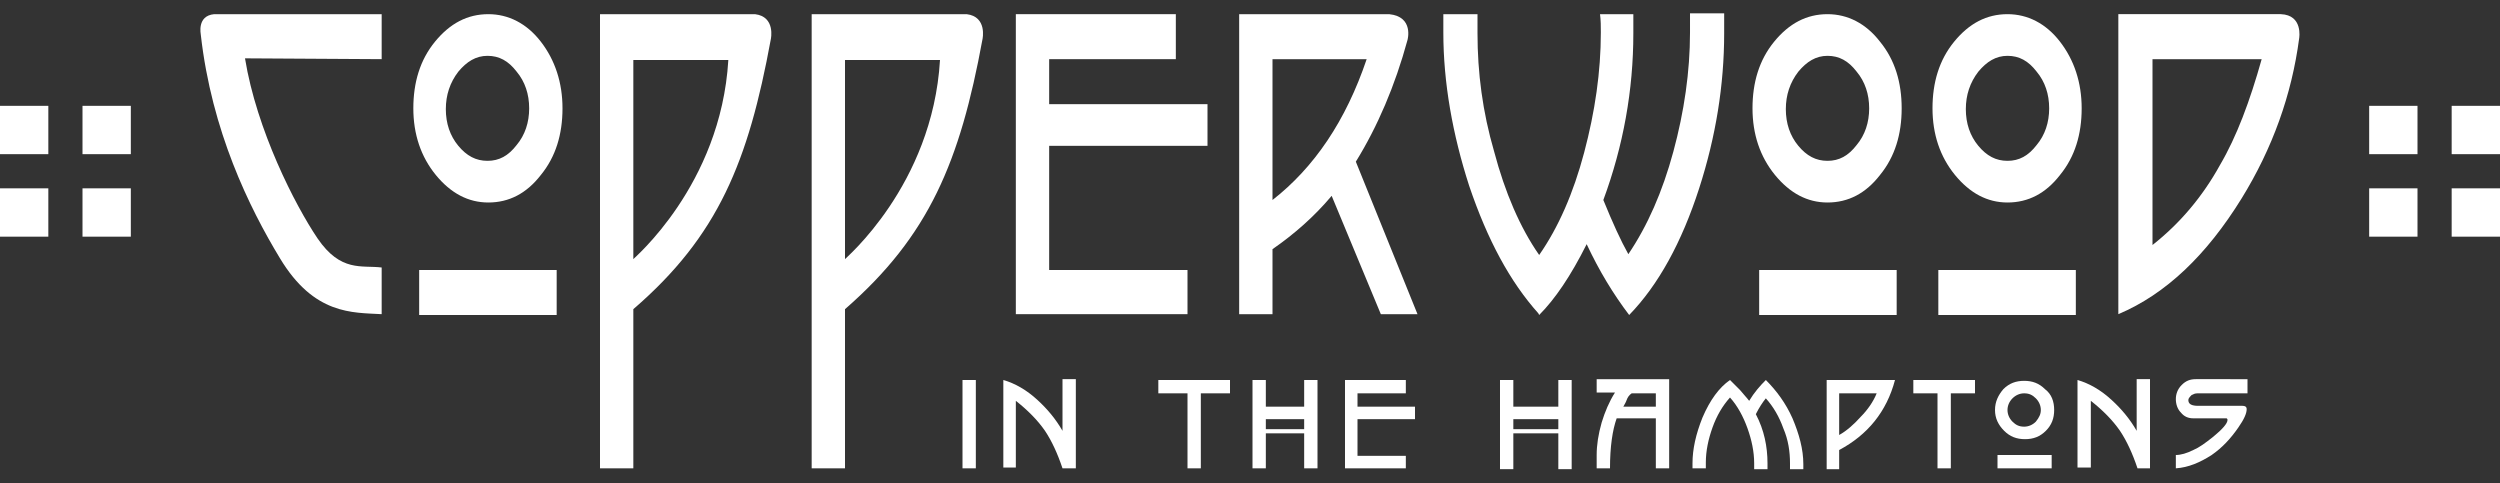 <?xml version="1.0" encoding="utf-8"?>
<!-- Generator: Adobe Illustrator 25.2.0, SVG Export Plug-In . SVG Version: 6.00 Build 0)  -->
<svg version="1.1" id="Capa_1" xmlns="http://www.w3.org/2000/svg" xmlns:xlink="http://www.w3.org/1999/xlink" x="0px" y="0px"
	 viewBox="0 0 300 58" style="enable-background:new 0 0 300 58;" xml:space="preserve">
<rect x="0" y="0" width="300" height="58" fill="#333333" stroke="none"/>
<style type="text/css">
	.st0{fill:#FFFFFF;}
</style>
<g>
	<path class="st0" d="M25.7,1.7h20.1v5.4L29.4,7c1.4,8.6,6,17.6,8.7,21.6c2.8,4.1,5.3,3.2,7.7,3.5v5.6c-3.5-0.2-8.1,0.1-12.2-6.7
		c-3.7-6.1-8.2-15.3-9.5-26.8C24.1,4.1,23.6,1.9,25.7,1.7"/>
	<rect x="50.3" y="32.4" class="st0" width="16.5" height="5.4"/>
	<path class="st0" d="M64.9,5c-1.7-2.2-3.9-3.3-6.3-3.3c-2.5,0-4.6,1.1-6.4,3.3c-1.8,2.2-2.6,4.9-2.6,8c0,3.1,0.9,5.8,2.7,8
		c1.8,2.2,3.9,3.3,6.3,3.3c2.5,0,4.6-1.1,6.3-3.3c1.8-2.2,2.6-4.9,2.6-8C67.5,9.9,66.6,7.2,64.9,5 M62,17.4c-1,1.3-2.1,1.9-3.5,1.9
		c-1.4,0-2.5-0.6-3.5-1.8c-1-1.2-1.5-2.7-1.5-4.4c0-1.7,0.5-3.2,1.5-4.5c1-1.2,2.1-1.9,3.5-1.9c1.4,0,2.5,0.6,3.5,1.9
		c1,1.2,1.5,2.7,1.5,4.4C63.5,14.7,63,16.2,62,17.4"/>
	<path class="st0" d="M92.5,4.7c-2.7,14.7-6.3,23.6-16.5,32.4v19.1h-4V1.7h18.6C93.1,2,92.5,4.7,92.5,4.7 M87.4,7.2l-11.4,0v23.9
		C75.9,31.1,86.5,22.3,87.4,7.2"/>
	<polygon class="st0" points="141.1,7.1 125.9,7.1 125.9,12.5 144.9,12.5 144.9,17.5 125.9,17.5 125.9,32.4 142.5,32.4 142.5,37.7 
		121.9,37.7 121.9,1.7 141.1,1.7 	"/>
	<path class="st0" d="M168.9,4.8c-1.5,5.5-3.6,10.4-6.2,14.6l7.4,18.3h-4.4l-5.9-14.2c-2.1,2.5-4.5,4.6-7.1,6.4v7.8h-4v-36h18
		C169.7,2,168.9,4.8,168.9,4.8 M164,7.1l-11.3,0V24C157.7,20.1,161.5,14.5,164,7.1"/>
	<path class="st0" d="M206.9,4c0,6.2-1,12.4-3,18.6c-2.1,6.5-4.9,11.6-8.4,15.2c-1.9-2.5-3.6-5.3-5.1-8.5c-1.9,3.8-3.8,6.6-5.7,8.5
		l-0.1-0.2c-3.4-3.8-6.1-8.8-8.3-15.3c-2-6.2-3.1-12.4-3.1-18.4c0-0.7,0-1.5,0-2.2h4.1c0,0.7,0,1.5,0,2.3c0,4.7,0.6,9.4,2,14.2
		c1.3,4.9,3.1,9.1,5.4,12.4c2.3-3.3,4.1-7.4,5.4-12.3c1.3-4.9,2-9.7,2-14.4c0-0.7,0-1.5-0.1-2.2h4c0,0.8,0,1.5,0,2.3
		c0,6.8-1.2,13.5-3.6,20c1.1,2.7,2.1,4.9,3,6.5c2.3-3.4,4.1-7.5,5.4-12.3c1.3-4.8,2-9.6,2-14.3c0-0.8,0-1.5,0-2.3h4.1
		C206.9,2.5,206.9,3.2,206.9,4"/>
	<rect x="211.1" y="32.4" class="st0" width="16.5" height="5.4"/>
	<path class="st0" d="M225.6,5c-1.7-2.2-3.9-3.3-6.3-3.3c-2.5,0-4.6,1.1-6.4,3.3c-1.8,2.2-2.6,4.9-2.6,8c0,3.1,0.9,5.8,2.7,8
		c1.8,2.2,3.9,3.3,6.3,3.3c2.5,0,4.6-1.1,6.3-3.3c1.8-2.2,2.6-4.9,2.6-8C228.2,9.9,227.4,7.2,225.6,5 M222.8,17.4
		c-1,1.3-2.1,1.9-3.5,1.9c-1.4,0-2.5-0.6-3.5-1.8c-1-1.2-1.5-2.7-1.5-4.4c0-1.7,0.5-3.2,1.5-4.5c1-1.2,2.1-1.9,3.5-1.9
		c1.4,0,2.5,0.6,3.5,1.9c1,1.2,1.5,2.7,1.5,4.4C224.3,14.7,223.8,16.2,222.8,17.4"/>
	<rect x="232.6" y="32.4" class="st0" width="16.5" height="5.4"/>
	<path class="st0" d="M247.2,5c-1.7-2.2-3.9-3.3-6.3-3.3c-2.5,0-4.6,1.1-6.4,3.3c-1.8,2.2-2.6,4.9-2.6,8c0,3.1,0.9,5.8,2.7,8
		c1.8,2.2,3.9,3.3,6.3,3.3c2.5,0,4.6-1.1,6.3-3.3c1.8-2.2,2.6-4.9,2.6-8C249.8,9.9,248.9,7.2,247.2,5 M244.4,17.4
		c-1,1.3-2.1,1.9-3.5,1.9c-1.4,0-2.5-0.6-3.5-1.8c-1-1.2-1.5-2.7-1.5-4.4c0-1.7,0.5-3.2,1.5-4.5c1-1.2,2.1-1.9,3.5-1.9
		c1.4,0,2.5,0.6,3.5,1.9c1,1.2,1.5,2.7,1.5,4.4C245.9,14.7,245.4,16.2,244.4,17.4"/>
	<path class="st0" d="M275.9,4.6c-0.9,6.8-3.2,13.2-6.9,19.2c-4.2,6.8-9.1,11.5-14.8,13.9v-36h19.5C276.4,1.8,275.9,4.6,275.9,4.6
		 M271.4,7.1l-13.1,0v22.3c3.3-2.6,6-5.8,8.1-9.6C268.4,16.4,270,12.1,271.4,7.1"/>
	<path class="st0" d="M117.9,4.7c-2.7,14.7-6.4,23.6-16.5,32.4v19.1h-4V1.7H116C118.5,2,117.9,4.7,117.9,4.7 M112.8,7.2l-11.4,0
		v23.9C101.3,31.1,111.9,22.3,112.8,7.2"/>
	<rect y="12.7" class="st0" width="5.8" height="5.8"/>
	<rect y="22.6" class="st0" width="5.8" height="5.8"/>
	<rect x="9.9" y="12.7" class="st0" width="5.8" height="5.8"/>
	<rect x="9.9" y="22.6" class="st0" width="5.8" height="5.8"/>
	<rect x="284.3" y="12.7" class="st0" width="5.8" height="5.8"/>
	<rect x="284.3" y="22.6" class="st0" width="5.8" height="5.8"/>
	<rect x="294.2" y="12.7" class="st0" width="5.8" height="5.8"/>
	<rect x="294.2" y="22.6" class="st0" width="5.8" height="5.8"/>
	<rect x="115.5" y="45.6" class="st0" width="1.6" height="10.6"/>
	<path class="st0" d="M129.1,56.2h-1.6c-0.6-1.8-1.3-3.3-2.1-4.5c-0.9-1.3-2.1-2.5-3.5-3.6v8h-1.5V45.6c1.4,0.4,2.8,1.2,4.1,2.4
		c1.2,1.1,2.2,2.3,3,3.7v-6.2h1.6V56.2"/>
	<polygon class="st0" points="147.6,47.2 144.1,47.2 144.1,56.2 142.5,56.2 142.5,47.2 139,47.2 139,45.6 147.6,45.6 	"/>
	<polygon class="st0" points="158.1,56.2 156.5,56.2 156.5,50.3 151.9,50.3 151.9,56.2 150.3,56.2 150.3,45.6 151.9,45.6 
		151.9,48.8 156.5,48.8 156.5,45.6 158.1,45.6 	"/>
	<polygon class="st0" points="168.7,47.2 162.9,47.2 162.9,48.8 169.8,48.8 169.8,50.3 162.9,50.3 162.9,54.7 168.7,54.7 
		168.7,56.2 161.4,56.2 161.4,45.6 168.7,45.6 	"/>
	<polygon class="st0" points="188.6,56.3 187,56.3 187,50.3 181.6,50.3 181.6,56.3 180,56.3 180,45.6 181.6,45.6 181.6,48.8 
		187,48.8 187,45.6 188.6,45.6 	"/>
	<path class="st0" d="M200.3,56.2h-1.6v-6H194c-0.5,1.4-0.8,3.4-0.8,6h-1.6v-1.6c0-1.2,0.2-2.5,0.6-3.9c0.4-1.3,0.9-2.5,1.6-3.6
		l-2.2,0v-1.6h8.7V56.2 M198.7,48.8v-1.6h-2.9c-0.3,0.2-0.5,0.5-0.6,0.8c-0.1,0.3-0.3,0.6-0.4,0.8H198.7z"/>
	<path class="st0" d="M216.4,55.7c0,0.2,0,0.4,0,0.6h-1.6c0-0.2,0-0.4,0-0.7c0-1.4-0.2-2.8-0.8-4.2c-0.5-1.4-1.2-2.6-2.1-3.6
		c-0.4,0.5-0.8,1.1-1.2,1.9c1,1.9,1.4,3.9,1.4,5.9c0,0.2,0,0.5,0,0.7h-1.6c0-0.2,0-0.4,0-0.7c0-1.4-0.3-2.8-0.8-4.2
		c-0.5-1.4-1.2-2.7-2.1-3.7c-0.9,1-1.6,2.2-2.1,3.6c-0.5,1.4-0.8,2.8-0.8,4.2c0,0.2,0,0.5,0,0.7h-1.6c0-0.2,0-0.4,0-0.6
		c0-1.7,0.4-3.5,1.2-5.5c0.9-2.1,2-3.6,3.3-4.5c0.5,0.5,0.9,0.9,1.2,1.2c0.4,0.5,0.8,0.9,1.1,1.3c0.6-1,1.3-1.8,2-2.5
		c1.3,1.3,2.4,2.8,3.2,4.6C215.9,52.1,216.4,53.9,216.4,55.7"/>
	<path class="st0" d="M227.4,45.6c-1,3.8-3.3,6.6-6.7,8.4v2.3h-1.5V45.6H227.4 M225.2,47.2l-4.5,0v5c0.9-0.5,1.8-1.3,2.6-2.2
		C224.1,49.2,224.8,48.2,225.2,47.2"/>
	<polygon class="st0" points="237,47.2 234.1,47.2 234.1,56.2 232.5,56.2 232.5,47.2 229.6,47.2 229.6,45.6 237,45.6 	"/>
	<path class="st0" d="M246.5,49.2c0,1-0.3,1.8-1,2.5c-0.7,0.7-1.5,1-2.5,1c-1,0-1.8-0.3-2.5-1c-0.7-0.7-1.1-1.5-1.1-2.5
		c0-1,0.4-1.8,1-2.5c0.7-0.7,1.5-1,2.5-1c1,0,1.8,0.3,2.5,1C246.2,47.3,246.5,48.2,246.5,49.2 M246.2,56.2h-6.5v-1.6h6.5V56.2z
		 M244.9,49.2c0-0.5-0.2-1-0.6-1.4c-0.4-0.4-0.8-0.6-1.4-0.6c-0.5,0-1,0.2-1.4,0.6c-0.4,0.4-0.6,0.9-0.6,1.4c0,0.5,0.2,1,0.6,1.4
		c0.4,0.4,0.8,0.6,1.4,0.6c0.5,0,1-0.2,1.4-0.6C244.7,50.1,244.9,49.7,244.9,49.2"/>
	<path class="st0" d="M258.1,56.2h-1.6c-0.6-1.8-1.3-3.3-2.1-4.5c-0.9-1.3-2.1-2.5-3.5-3.6v8h-1.6V45.6c1.4,0.4,2.8,1.2,4.1,2.4
		c1.2,1.1,2.2,2.3,3,3.7v-6.2h1.6V56.2"/>
	<path class="st0" d="M269.7,45.6v1.6h-6c-0.3,0-0.5,0.1-0.7,0.2c-0.2,0.2-0.4,0.4-0.4,0.6c0,0.5,0.4,0.7,1.2,0.7h5.3
		c0.3,0,0.5,0.1,0.5,0.4c0,0.5-0.3,1.2-1,2.2c-0.9,1.3-1.9,2.4-3.2,3.3c-1.4,0.9-2.8,1.5-4.3,1.6v-1.6c0.6,0,1.3-0.2,2.1-0.6
		c0.7-0.3,1.4-0.8,2.4-1.6c1.1-0.9,1.7-1.6,1.7-2c0-0.1,0-0.1-0.1-0.2h-4c-0.6,0-1.1-0.2-1.5-0.7c-0.4-0.4-0.6-1-0.6-1.6
		c0-0.6,0.2-1.2,0.7-1.7c0.5-0.5,1-0.7,1.7-0.7H269.7"/>
	<rect x="151.5" y="51.5" class="st0" width="5.2" height="0.5"/>
	<rect x="181.3" y="51.5" class="st0" width="6" height="0.5"/>
</g>
</svg>
